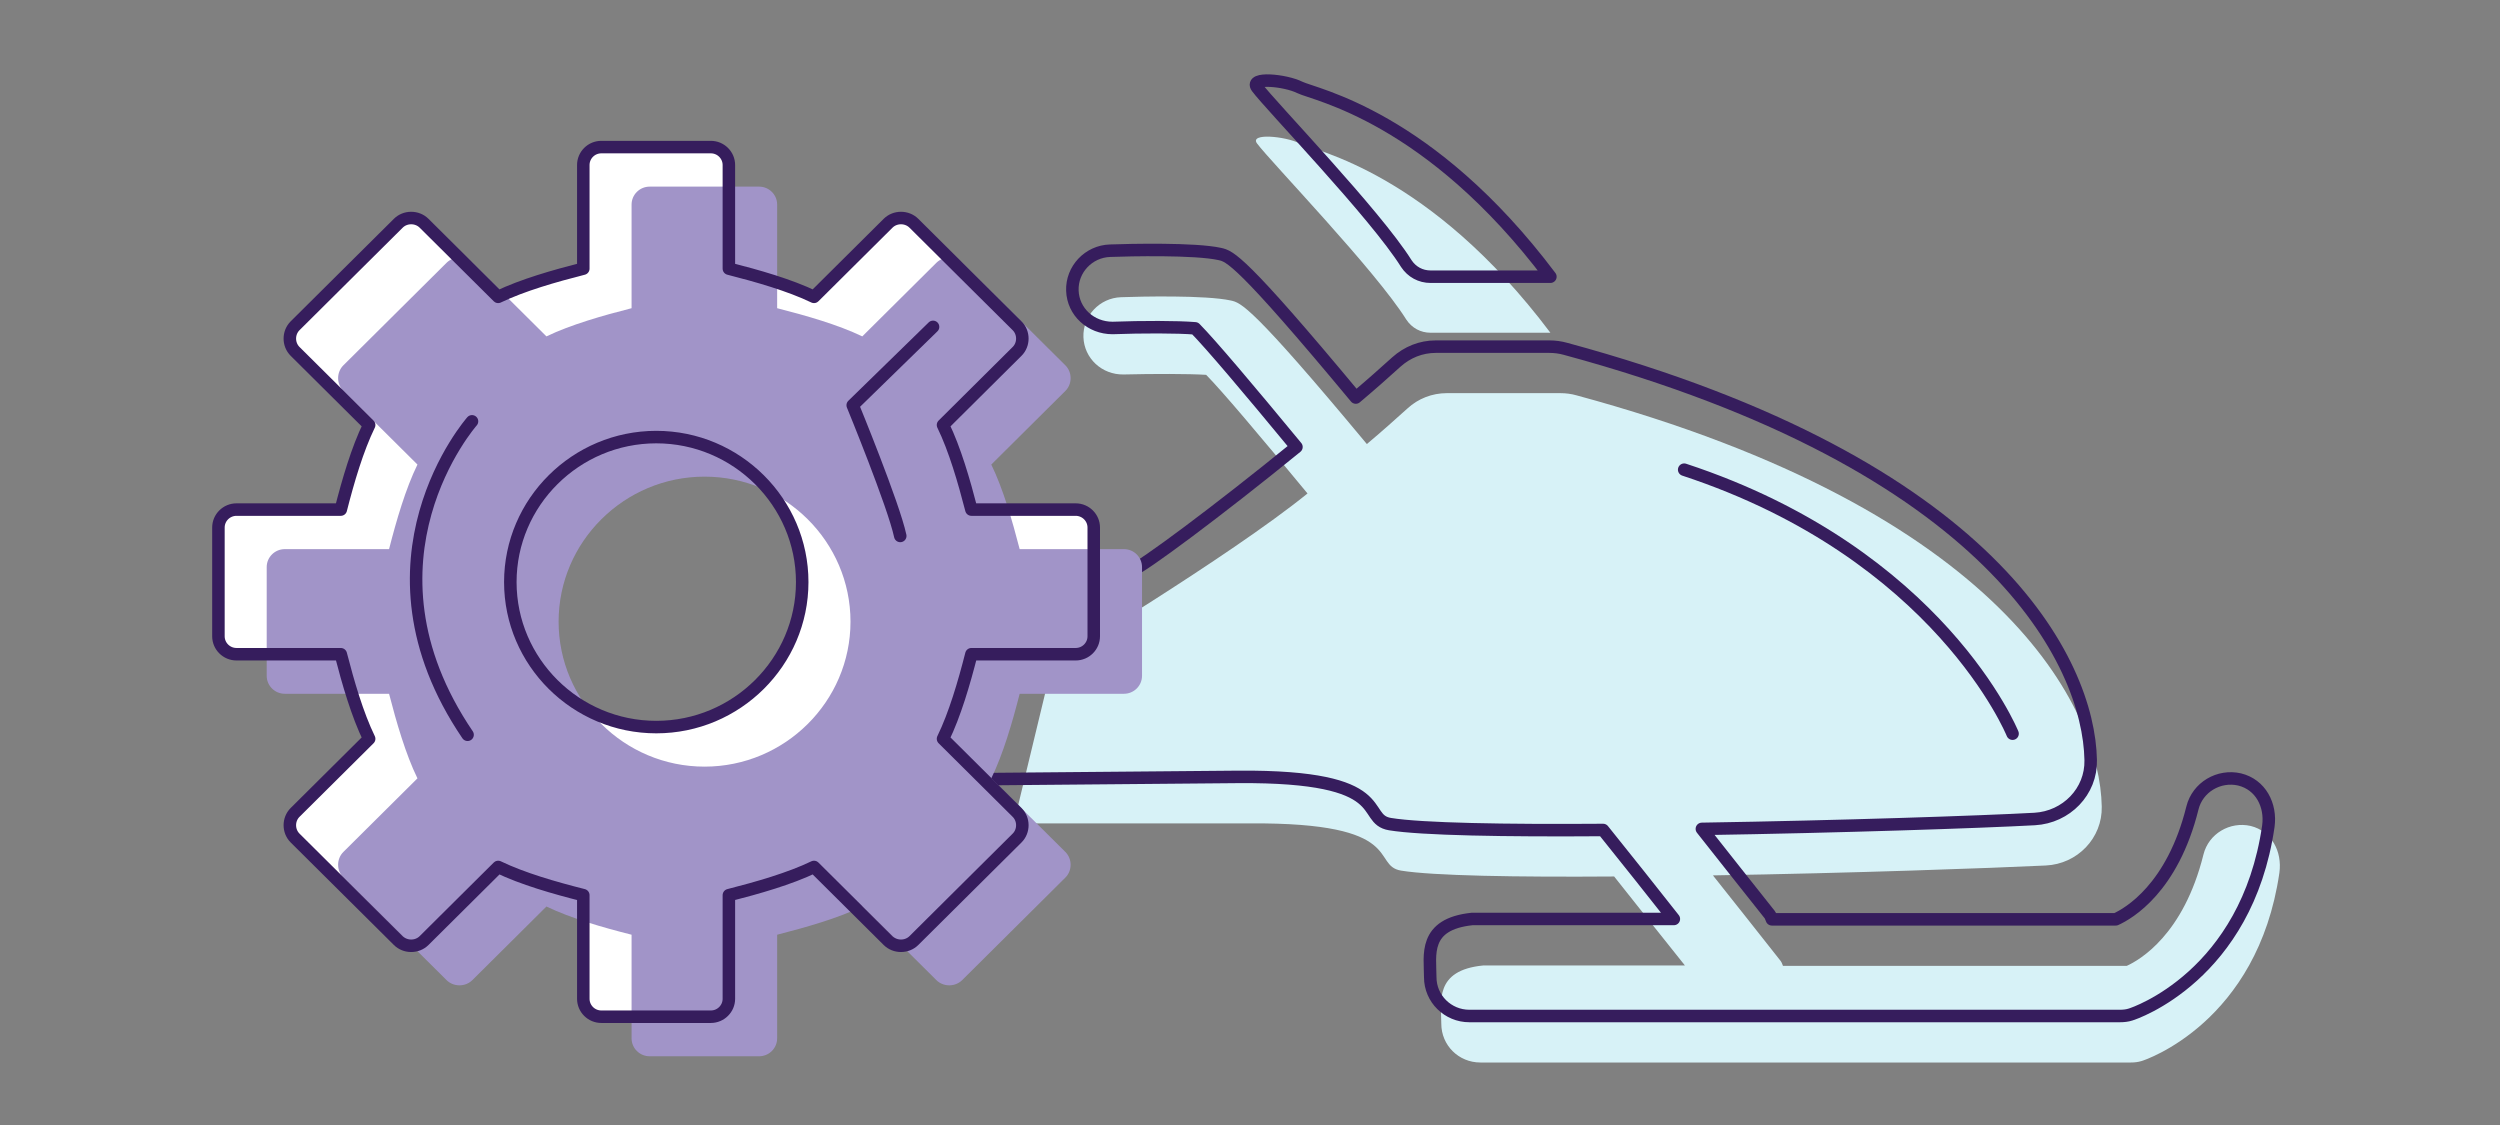 <svg width="200" height="90" viewBox="0 0 200 90" fill="none" xmlns="http://www.w3.org/2000/svg">
<rect x="0" y="0" width="200" height="90" fill="#808080" stroke="none"/>
<path d="M124.031 26.619H114.448C113.652 26.619 112.945 26.238 112.502 25.564C110.026 21.609 101.623 12.909 100.561 11.474C99.942 10.624 102.802 10.888 103.981 11.474C105.161 12.06 114.36 13.759 124.031 26.619Z" fill="#D7F2F7"/>
<path d="M81.102 65.871H99.972C112.62 65.784 109.642 69.24 112.09 69.65C114.596 70.06 121.318 70.178 129.132 70.119C131.078 72.58 132.994 74.982 134.793 77.237H118.665C114.714 77.618 115.304 80.167 115.304 81.895C115.304 83.623 116.689 85 118.429 85H170.469C170.764 85 171.029 84.971 171.324 84.883C171.648 84.795 180.612 81.778 182.351 69.826C182.587 68.127 181.732 66.487 180.051 66.076C178.4 65.696 176.69 66.692 176.277 68.361C174.685 74.777 171.177 76.798 170.145 77.267H142.636C142.636 77.267 142.547 77.003 142.459 76.886C140.572 74.484 138.773 72.228 137.034 70.031C148.09 69.855 159.383 69.445 163.658 69.24C166.194 69.123 168.199 67.043 168.14 64.524C167.992 56.703 160.326 40.884 126.124 31.628C125.712 31.51 125.269 31.452 124.827 31.452H115.746C114.566 31.452 113.446 31.891 112.591 32.682C111.588 33.59 110.498 34.557 109.348 35.524C100.119 24.422 99.264 24.216 98.468 24.041C96.463 23.601 91.215 23.718 89.681 23.777C87.971 23.836 86.615 25.271 86.674 26.97C86.733 28.669 88.148 29.987 89.888 29.958C92.247 29.899 95.107 29.899 96.492 29.987C97.76 31.276 100.709 34.762 104.601 39.478C98.35 44.546 84.197 53.041 84.197 53.041" fill="#D7F2F7"/>
<path d="M90.566 45.63C91.303 45.425 97.466 40.855 103.716 35.758C99.825 31.042 96.876 27.556 95.608 26.267C94.222 26.15 91.362 26.15 89.004 26.238C87.264 26.238 85.849 24.949 85.79 23.25C85.731 21.551 87.087 20.115 88.797 20.057C90.36 19.998 95.608 19.881 97.584 20.32C98.38 20.496 99.235 20.701 108.463 31.803C109.613 30.837 110.704 29.87 111.707 28.962C112.591 28.171 113.682 27.732 114.862 27.732H123.943C124.385 27.732 124.827 27.79 125.24 27.907C159.442 37.164 167.108 52.982 167.255 60.804C167.314 63.323 165.309 65.374 162.774 65.52C158.498 65.754 147.206 66.135 136.149 66.311C137.889 68.508 139.658 70.763 141.574 73.165C141.663 73.283 141.692 73.429 141.751 73.546H169.26C170.292 73.078 173.801 71.056 175.393 64.641C175.806 62.971 177.516 61.975 179.167 62.356C180.848 62.766 181.703 64.407 181.467 66.106C179.727 78.058 170.764 81.075 170.44 81.163C170.174 81.251 169.879 81.28 169.585 81.28H117.545C115.835 81.28 114.419 79.903 114.419 78.175C114.419 76.446 113.83 73.927 117.78 73.517H133.908C132.11 71.232 130.223 68.859 128.247 66.399C120.405 66.457 113.712 66.34 111.205 65.93C108.729 65.52 111.736 62.063 99.087 62.151L79.215 62.327" stroke="#361D5D" stroke-linecap="round" stroke-linejoin="round"/>
<path d="M124.031 22.137H114.448C113.652 22.137 112.945 21.756 112.502 21.082C110.026 17.127 101.623 8.427 100.561 6.992C99.942 6.142 102.802 6.406 103.981 6.992C105.161 7.578 114.36 9.277 124.031 22.137Z" stroke="#361D5D" stroke-linecap="round" stroke-linejoin="round"/>
<path d="M161.005 58.695C161.005 58.695 155.196 44.312 134.734 37.574" stroke="#361D5D" stroke-linecap="round" stroke-linejoin="round"/>
<path d="M86.055 40.767H77.711C77.121 38.482 76.384 35.934 75.441 34L81.367 28.112C81.927 27.556 81.927 26.619 81.367 26.062L73.111 17.86C72.551 17.303 71.608 17.303 71.047 17.86L65.121 23.748C63.175 22.81 60.61 22.078 58.31 21.492V13.202C58.31 12.411 57.661 11.767 56.865 11.767H48.108C47.312 11.767 46.664 12.411 46.664 13.202V21.492C44.364 22.078 41.799 22.81 39.853 23.748L33.926 17.86C33.366 17.303 32.423 17.303 31.863 17.86L23.607 26.062C23.047 26.619 23.047 27.556 23.607 28.112L29.533 34C28.59 35.934 27.853 38.453 27.263 40.767H18.919C18.123 40.767 17.474 41.412 17.474 42.203V50.903C17.474 51.694 18.123 52.338 18.919 52.338H27.263C27.853 54.623 28.59 57.171 29.533 59.105L23.607 64.993C23.047 65.549 23.047 66.487 23.607 67.043L31.863 75.245C32.423 75.802 33.366 75.802 33.926 75.245L39.853 69.357C41.799 70.295 44.334 71.027 46.664 71.613V79.903C46.664 80.694 47.312 81.338 48.108 81.338H56.865C57.661 81.338 58.31 80.694 58.31 79.903V71.613C60.61 71.027 63.175 70.295 65.121 69.357L71.047 75.245C71.608 75.802 72.551 75.802 73.111 75.245L81.367 67.043C81.927 66.487 81.927 65.549 81.367 64.993L75.441 59.105C76.384 57.171 77.121 54.652 77.711 52.338H86.055C86.851 52.338 87.5 51.694 87.5 50.903V42.203C87.5 41.412 86.851 40.767 86.055 40.767ZM52.502 58.167C46.074 58.167 40.826 52.953 40.826 46.567C40.826 40.181 46.074 34.967 52.502 34.967C58.929 34.967 64.177 40.181 64.177 46.567C64.177 52.953 58.929 58.167 52.502 58.167Z" fill="white"/>
<path d="M89.917 43.931H81.573C80.983 41.646 80.246 39.097 79.303 37.164L85.229 31.276C85.789 30.72 85.789 29.782 85.229 29.226L76.974 21.023C76.413 20.467 75.47 20.467 74.91 21.023L68.983 26.911C67.037 25.974 64.472 25.242 62.172 24.656V16.366C62.172 15.575 61.524 14.93 60.728 14.93H51.971C51.175 14.93 50.526 15.575 50.526 16.366V24.656C48.226 25.242 45.661 25.974 43.715 26.911L37.789 21.023C37.228 20.467 36.285 20.467 35.725 21.023L27.469 29.226C26.909 29.782 26.909 30.72 27.469 31.276L33.396 37.164C32.452 39.097 31.715 41.617 31.125 43.931H22.781C21.985 43.931 21.336 44.575 21.336 45.366V54.066C21.336 54.857 21.985 55.502 22.781 55.502H31.125C31.715 57.786 32.452 60.335 33.396 62.268L27.469 68.156C26.909 68.713 26.909 69.65 27.469 70.207L35.725 78.409C36.285 78.966 37.228 78.966 37.789 78.409L43.715 72.521C45.661 73.458 48.197 74.191 50.526 74.777V83.067C50.526 83.858 51.175 84.502 51.971 84.502H60.728C61.524 84.502 62.172 83.858 62.172 83.067V74.777C64.472 74.191 67.037 73.458 68.983 72.521L74.91 78.409C75.47 78.966 76.413 78.966 76.974 78.409L85.229 70.207C85.789 69.65 85.789 68.713 85.229 68.156L79.303 62.268C80.246 60.335 80.983 57.816 81.573 55.502H89.917C90.713 55.502 91.362 54.857 91.362 54.066V45.366C91.362 44.575 90.713 43.931 89.917 43.931ZM56.364 61.331C49.936 61.331 44.688 56.117 44.688 49.731C44.688 43.345 49.936 38.131 56.364 38.131C62.791 38.131 68.04 43.345 68.04 49.731C68.04 56.117 62.791 61.331 56.364 61.331Z" fill="#A194C8"/>
<path d="M86.055 40.767H77.711C77.121 38.482 76.384 35.934 75.441 34L81.367 28.112C81.927 27.556 81.927 26.619 81.367 26.062L73.111 17.86C72.551 17.303 71.608 17.303 71.047 17.86L65.121 23.748C63.175 22.81 60.61 22.078 58.31 21.492V13.202C58.31 12.411 57.661 11.767 56.865 11.767H48.108C47.312 11.767 46.664 12.411 46.664 13.202V21.492C44.364 22.078 41.799 22.81 39.853 23.748L33.926 17.86C33.366 17.303 32.423 17.303 31.863 17.86L23.607 26.062C23.047 26.619 23.047 27.556 23.607 28.112L29.533 34C28.59 35.934 27.853 38.453 27.263 40.767H18.919C18.123 40.767 17.474 41.412 17.474 42.203V50.903C17.474 51.694 18.123 52.338 18.919 52.338H27.263C27.853 54.623 28.59 57.171 29.533 59.105L23.607 64.993C23.047 65.549 23.047 66.487 23.607 67.043L31.863 75.245C32.423 75.802 33.366 75.802 33.926 75.245L39.853 69.357C41.799 70.295 44.334 71.027 46.664 71.613V79.903C46.664 80.694 47.312 81.338 48.108 81.338H56.865C57.661 81.338 58.31 80.694 58.31 79.903V71.613C60.61 71.027 63.175 70.295 65.121 69.357L71.047 75.245C71.608 75.802 72.551 75.802 73.111 75.245L81.367 67.043C81.927 66.487 81.927 65.549 81.367 64.993L75.441 59.105C76.384 57.171 77.121 54.652 77.711 52.338H86.055C86.851 52.338 87.5 51.694 87.5 50.903V42.203C87.5 41.412 86.851 40.767 86.055 40.767ZM52.502 58.167C46.074 58.167 40.826 52.953 40.826 46.567C40.826 40.181 46.074 34.967 52.502 34.967C58.929 34.967 64.177 40.181 64.177 46.567C64.177 52.953 58.929 58.167 52.502 58.167Z" stroke="#361D5D" stroke-linecap="round" stroke-linejoin="round"/>
<path d="M37.76 33.707C37.76 33.707 27.941 44.839 37.406 58.782" stroke="#361D5D" stroke-linecap="round" stroke-linejoin="round"/>
<path d="M74.644 26.15L68.217 32.419C68.217 32.419 71.49 40.386 72.02 42.876" stroke="#361D5D" stroke-linecap="round" stroke-linejoin="round"/>
</svg>
